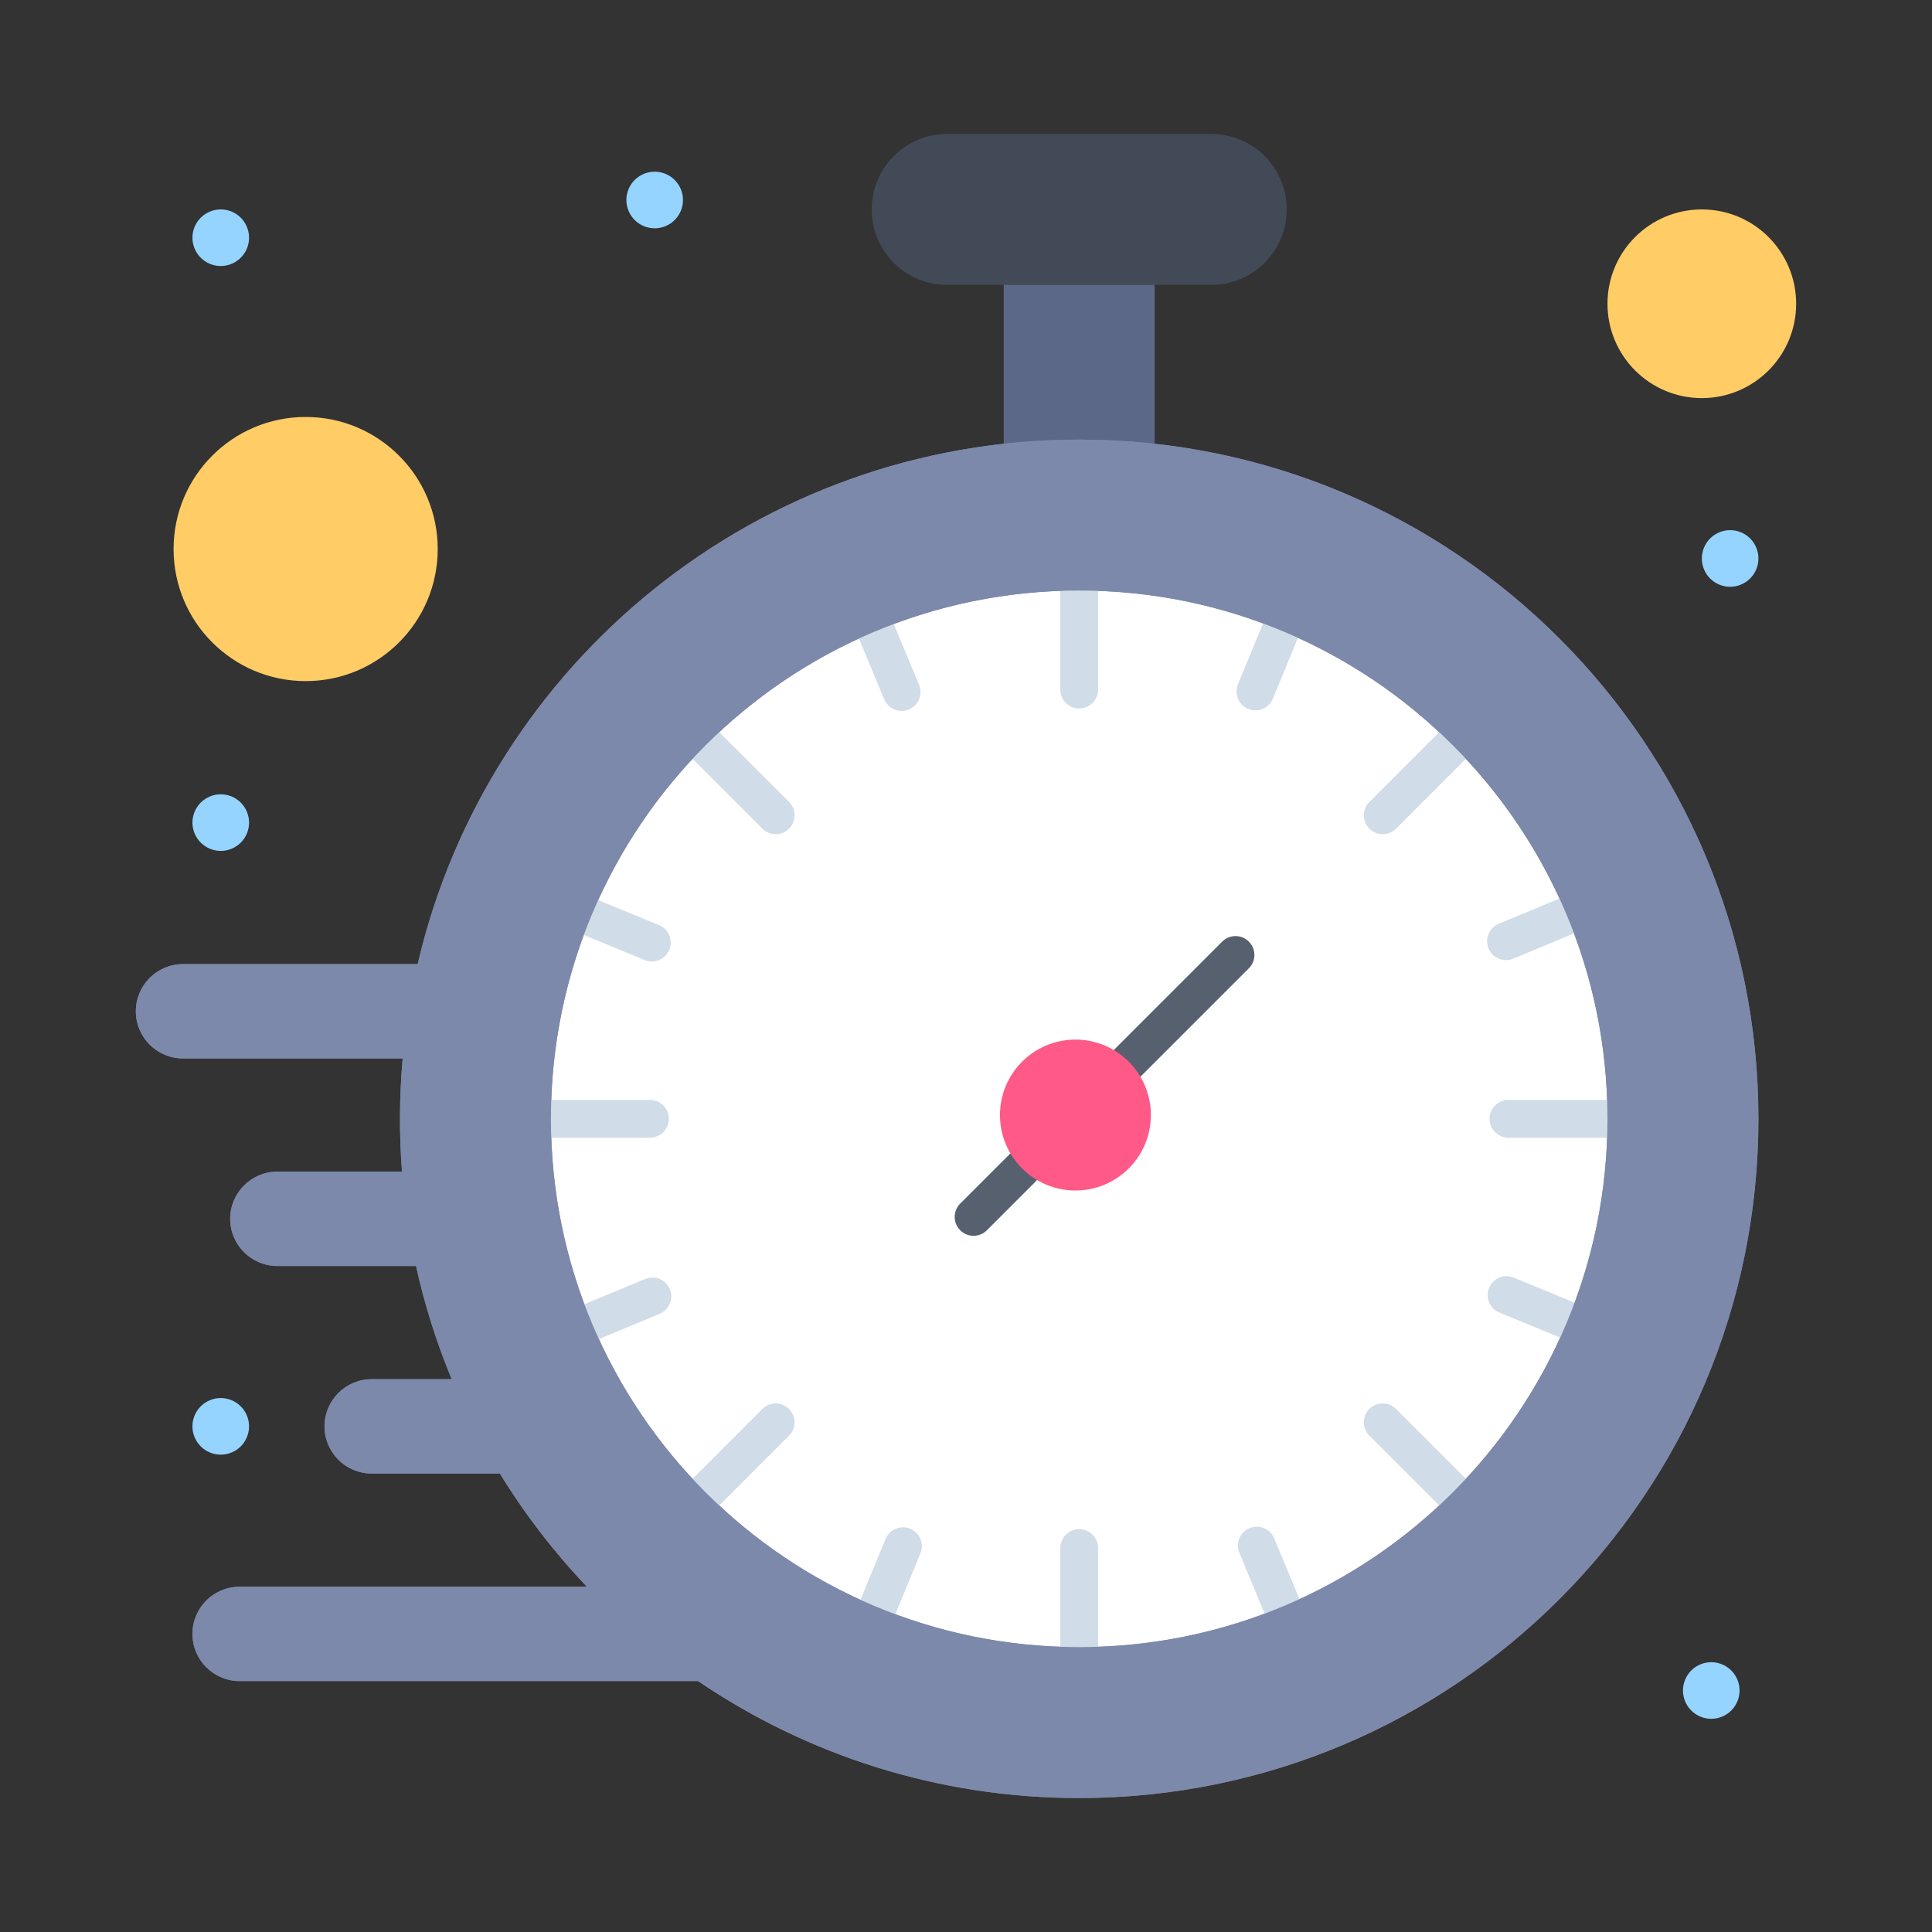 <svg xmlns="http://www.w3.org/2000/svg" height="512" viewBox="0 0 512 512" width="512"><rect x="0" y="0" width="512" height="512" fill="#333333" stroke="none"/><g id="_x35__x2C__Pause_x2C__stop_x2C__watch_x2C__fast_working"><g id="XMLID_2263_"><g id="XMLID_2264_"><path id="XMLID_92_" d="m306 69.5v54.1c-6.57-.938-13.24-1.414-20-1.414s-13.44.476-20 1.414v-54.1z" fill="#5c6887"></path><path id="XMLID_91_" d="m286 116.5c-85.224 0-156.73 59.252-175.31 139h-62.19c-6.9 0-12.5 5.6-12.5 12.5s5.6 12.5 12.5 12.5h58.22c-.903 10.115-.95 20.114-.18 30h-33.04c-6.9 0-12.5 5.6-12.5 12.5s5.6 12.5 12.5 12.5h36.75c2.29 10.36 5.47 20.39 9.46 30h-21.21c-6.9 0-12.5 5.6-12.5 12.5s5.6 12.5 12.5 12.5h33.97c6.63 10.81 14.37 20.86 23.06 30h-92.03c-6.9 0-12.5 5.6-12.5 12.5s5.6 12.5 12.5 12.5h121.49c28.8 19.56 63.57 31 101.01 31 99.41 0 180-80.59 180-180 0-99.12-80.304-180-180-180z" fill="#7d89aa"></path><path id="XMLID_2361_" d="m286 156.5c77.331 0 140 62.677 140 140 0 77.331-62.678 140-140 140-38.66 0-73.66-15.67-99-41-25.33-25.34-41-60.34-41-99 0-77.331 62.677-140 140-140z" fill="#fff"></path><path id="XMLID_89_" d="m451 55.5c13.81 0 25 11.19 25 25s-11.19 25-25 25-25-11.19-25-25 11.19-25 25-25z" fill="#fc6"></path><circle id="XMLID_88_" cx="81" cy="145.5" fill="#fc6" r="35"></circle><path id="XMLID_87_" d="m321 35.5c11.05 0 20 8.95 20 20 0 5.52-2.24 10.52-5.86 14.14s-8.62 5.86-14.14 5.86h-15-40-15c-11.05 0-20-8.95-20-20 0-5.52 2.24-10.52 5.86-14.14s8.62-5.86 14.14-5.86z" fill="#414a56"></path><g fill="#94d4ff"><path id="XMLID_86_" d="m465.42 145.11c1.6 3.82-.21 8.22-4.03 9.81-3.819 1.6-8.21-.2-9.809-4.03-1.59-3.82.21-8.21 4.03-9.81 3.819-1.6 8.219.21 9.809 4.03z"></path><path id="XMLID_85_" d="m460.42 445.11c1.6 3.819-.21 8.22-4.03 9.809-3.819 1.6-8.21-.21-9.809-4.03-1.59-3.819.21-8.21 4.03-9.809 3.819-1.59 8.219.21 9.809 4.03z"></path><path id="XMLID_84_" d="m180.42 50.11c1.6 3.82-.21 8.22-4.03 9.81-3.82 1.6-8.22-.2-9.81-4.03-1.6-3.82.2-8.21 4.03-9.81 3.82-1.6 8.21.21 9.81 4.03z"></path><path id="XMLID_83_" d="m65.42 60.11c1.6 3.82-.2 8.21-4.03 9.81-3.82 1.6-8.21-.21-9.81-4.03s.21-8.22 4.03-9.81c3.82-1.6 8.22.2 9.81 4.03z"></path><path id="XMLID_82_" d="m65.42 215.11c1.6 3.82-.2 8.22-4.03 9.81-3.82 1.6-8.21-.21-9.81-4.03s.21-8.21 4.03-9.81 8.22.21 9.81 4.03z"></path><path id="XMLID_81_" d="m65.42 375.11c1.6 3.819-.21 8.21-4.03 9.809-3.82 1.59-8.22-.21-9.81-4.03-1.6-3.819.2-8.22 4.03-9.809 3.82-1.6 8.21.21 9.81 4.03z"></path></g><g id="XMLID_2278_"><g id="XMLID_2393_" fill="#d0dce7"><path id="XMLID_2409_" d="m330.795 187.873c.623.257 1.269.379 1.903.379 1.965 0 3.829-1.166 4.625-3.096l6.67-16.18c1.052-2.553-.164-5.476-2.718-6.528-2.552-1.055-5.476.164-6.528 2.717l-6.67 16.18c-1.052 2.553.164 5.475 2.718 6.528z"></path><path id="XMLID_2408_" d="m241.206 405.127c-2.554-1.051-5.476.165-6.528 2.718l-6.67 16.18c-1.053 2.553.164 5.476 2.717 6.528.623.257 1.269.378 1.904.378 1.965 0 3.829-1.166 4.624-3.096l6.67-16.18c1.052-2.552-.165-5.475-2.717-6.528z"></path><path id="XMLID_2407_" d="m399.102 254.441c.64 0 1.29-.123 1.918-.384l16.16-6.721c2.55-1.06 3.757-3.987 2.697-6.537-1.061-2.55-3.985-3.756-6.537-2.697l-16.16 6.72c-2.55 1.06-3.757 3.987-2.697 6.537.799 1.923 2.659 3.082 4.619 3.082z"></path><path id="XMLID_2406_" d="m170.98 338.943-16.16 6.721c-2.55 1.06-3.757 3.986-2.697 6.536.799 1.922 2.659 3.081 4.619 3.081.64 0 1.29-.123 1.918-.385l16.16-6.721c2.55-1.06 3.757-3.986 2.697-6.536-1.061-2.549-3.99-3.76-6.537-2.696z"></path><path id="XMLID_2405_" d="m417.335 345.247-16.18-6.67c-2.553-1.053-5.476.164-6.528 2.718-1.052 2.553.164 5.476 2.718 6.528l16.18 6.67c.623.257 1.268.378 1.903.378 1.965 0 3.829-1.166 4.625-3.096 1.051-2.552-.164-5.475-2.718-6.528z"></path><path id="XMLID_2404_" d="m154.664 247.753 16.18 6.67c.624.257 1.269.378 1.904.378 1.965 0 3.829-1.166 4.624-3.096 1.053-2.553-.164-5.476-2.717-6.528l-16.18-6.67c-2.553-1.053-5.476.165-6.528 2.717-1.052 2.553.164 5.476 2.717 6.529z"></path><path id="XMLID_2403_" d="m337.676 407.68c-1.06-2.55-3.984-3.761-6.536-2.696-2.55 1.06-3.757 3.986-2.696 6.536l6.721 16.16c.799 1.922 2.659 3.081 4.618 3.081.64 0 1.29-.123 1.918-.385 2.55-1.06 3.757-3.986 2.696-6.536z"></path><path id="XMLID_2402_" d="m238.942 188.401c.64 0 1.291-.124 1.918-.385 2.55-1.06 3.757-3.987 2.697-6.537l-6.72-16.16c-1.061-2.55-3.988-3.757-6.537-2.697-2.55 1.06-3.757 3.987-2.697 6.537l6.72 16.16c.799 1.923 2.659 3.082 4.619 3.082z"></path><path id="XMLID_2401_" d="m381.465 193.964-18.57 18.57c-1.953 1.953-1.953 5.119 0 7.071.976.976 2.256 1.464 3.535 1.464s2.56-.488 3.535-1.464l18.57-18.57c1.953-1.953 1.953-5.119 0-7.071-1.951-1.952-5.119-1.952-7.07 0z"></path><path id="XMLID_2400_" d="m202.034 373.395-18.57 18.57c-1.953 1.952-1.953 5.118 0 7.07.977.977 2.256 1.465 3.536 1.465s2.559-.488 3.536-1.465l18.57-18.57c1.953-1.952 1.953-5.118 0-7.07-1.954-1.954-5.119-1.954-7.072 0z"></path><path id="XMLID_2399_" d="m426 291.5h-26.25c-2.762 0-5 2.238-5 5s2.238 5 5 5h26.25c2.762 0 5-2.238 5-5s-2.238-5-5-5z"></path><path id="XMLID_2398_" d="m177.25 296.5c0-2.762-2.239-5-5-5h-26.25c-2.761 0-5 2.238-5 5s2.239 5 5 5h26.25c2.761 0 5-2.238 5-5z"></path><path id="XMLID_2397_" d="m286 151.5c-2.762 0-5 2.239-5 5v26.25c0 2.761 2.238 5 5 5s5-2.239 5-5v-26.25c0-2.761-2.238-5-5-5z"></path><path id="XMLID_2396_" d="m286 405.25c-2.762 0-5 2.238-5 5v26.25c0 2.762 2.238 5 5 5s5-2.238 5-5v-26.25c0-2.762-2.238-5-5-5z"></path><path id="XMLID_2395_" d="m190.536 193.964c-1.953-1.952-5.118-1.952-7.071 0-1.953 1.953-1.953 5.119 0 7.071l18.57 18.57c.977.976 2.256 1.464 3.536 1.464s2.559-.488 3.536-1.464c1.953-1.953 1.953-5.119 0-7.071z"></path><path id="XMLID_2394_" d="m369.965 373.395c-1.951-1.953-5.119-1.953-7.07 0-1.953 1.952-1.953 5.118 0 7.07l18.57 18.57c.976.977 2.256 1.465 3.535 1.465s2.56-.488 3.535-1.465c1.953-1.952 1.953-5.118 0-7.07z"></path></g></g><path id="XMLID_64_" d="m299.14 286.36c-1.279 0-2.559-.488-3.535-1.465-1.953-1.952-1.953-5.118 0-7.07l28.29-28.29c1.951-1.953 5.119-1.953 7.07 0 1.953 1.952 1.953 5.118 0 7.07l-28.29 28.29c-.976.977-2.256 1.465-3.535 1.465z" fill="#57606f"></path><path id="XMLID_63_" d="m258 327.5c-1.28 0-2.559-.488-3.536-1.465-1.953-1.952-1.953-5.118 0-7.07l12.861-12.86c1.951-1.953 5.119-1.953 7.07 0 1.953 1.952 1.953 5.118 0 7.07l-12.86 12.86c-.975.977-2.256 1.465-3.535 1.465z" fill="#57606f"></path><circle id="XMLID_62_" cx="285" cy="295.5" fill="#ff5987" r="19.996"></circle><path id="XMLID_2265_" d="m286 116.5c-85.224 0-156.73 59.252-175.31 139h-62.19c-6.9 0-12.5 5.6-12.5 12.5s5.6 12.5 12.5 12.5h58.22c-.903 10.115-.95 20.114-.18 30h-33.04c-6.9 0-12.5 5.6-12.5 12.5s5.6 12.5 12.5 12.5h36.75c2.29 10.36 5.47 20.39 9.46 30h-21.21c-6.9 0-12.5 5.6-12.5 12.5s5.6 12.5 12.5 12.5h33.97c6.63 10.81 14.37 20.86 23.06 30h-92.03c-6.9 0-12.5 5.6-12.5 12.5s5.6 12.5 12.5 12.5h121.49c28.8 19.56 63.57 31 101.01 31 99.41 0 180-80.59 180-180 0-99.12-80.304-180-180-180zm0 320c-38.66 0-73.66-15.67-99-41-25.33-25.34-41-60.34-41-99 0-77.331 62.677-140 140-140 77.331 0 140 62.677 140 140 0 77.331-62.678 140-140 140z" fill="#7d89aa"></path></g></g></g></svg>